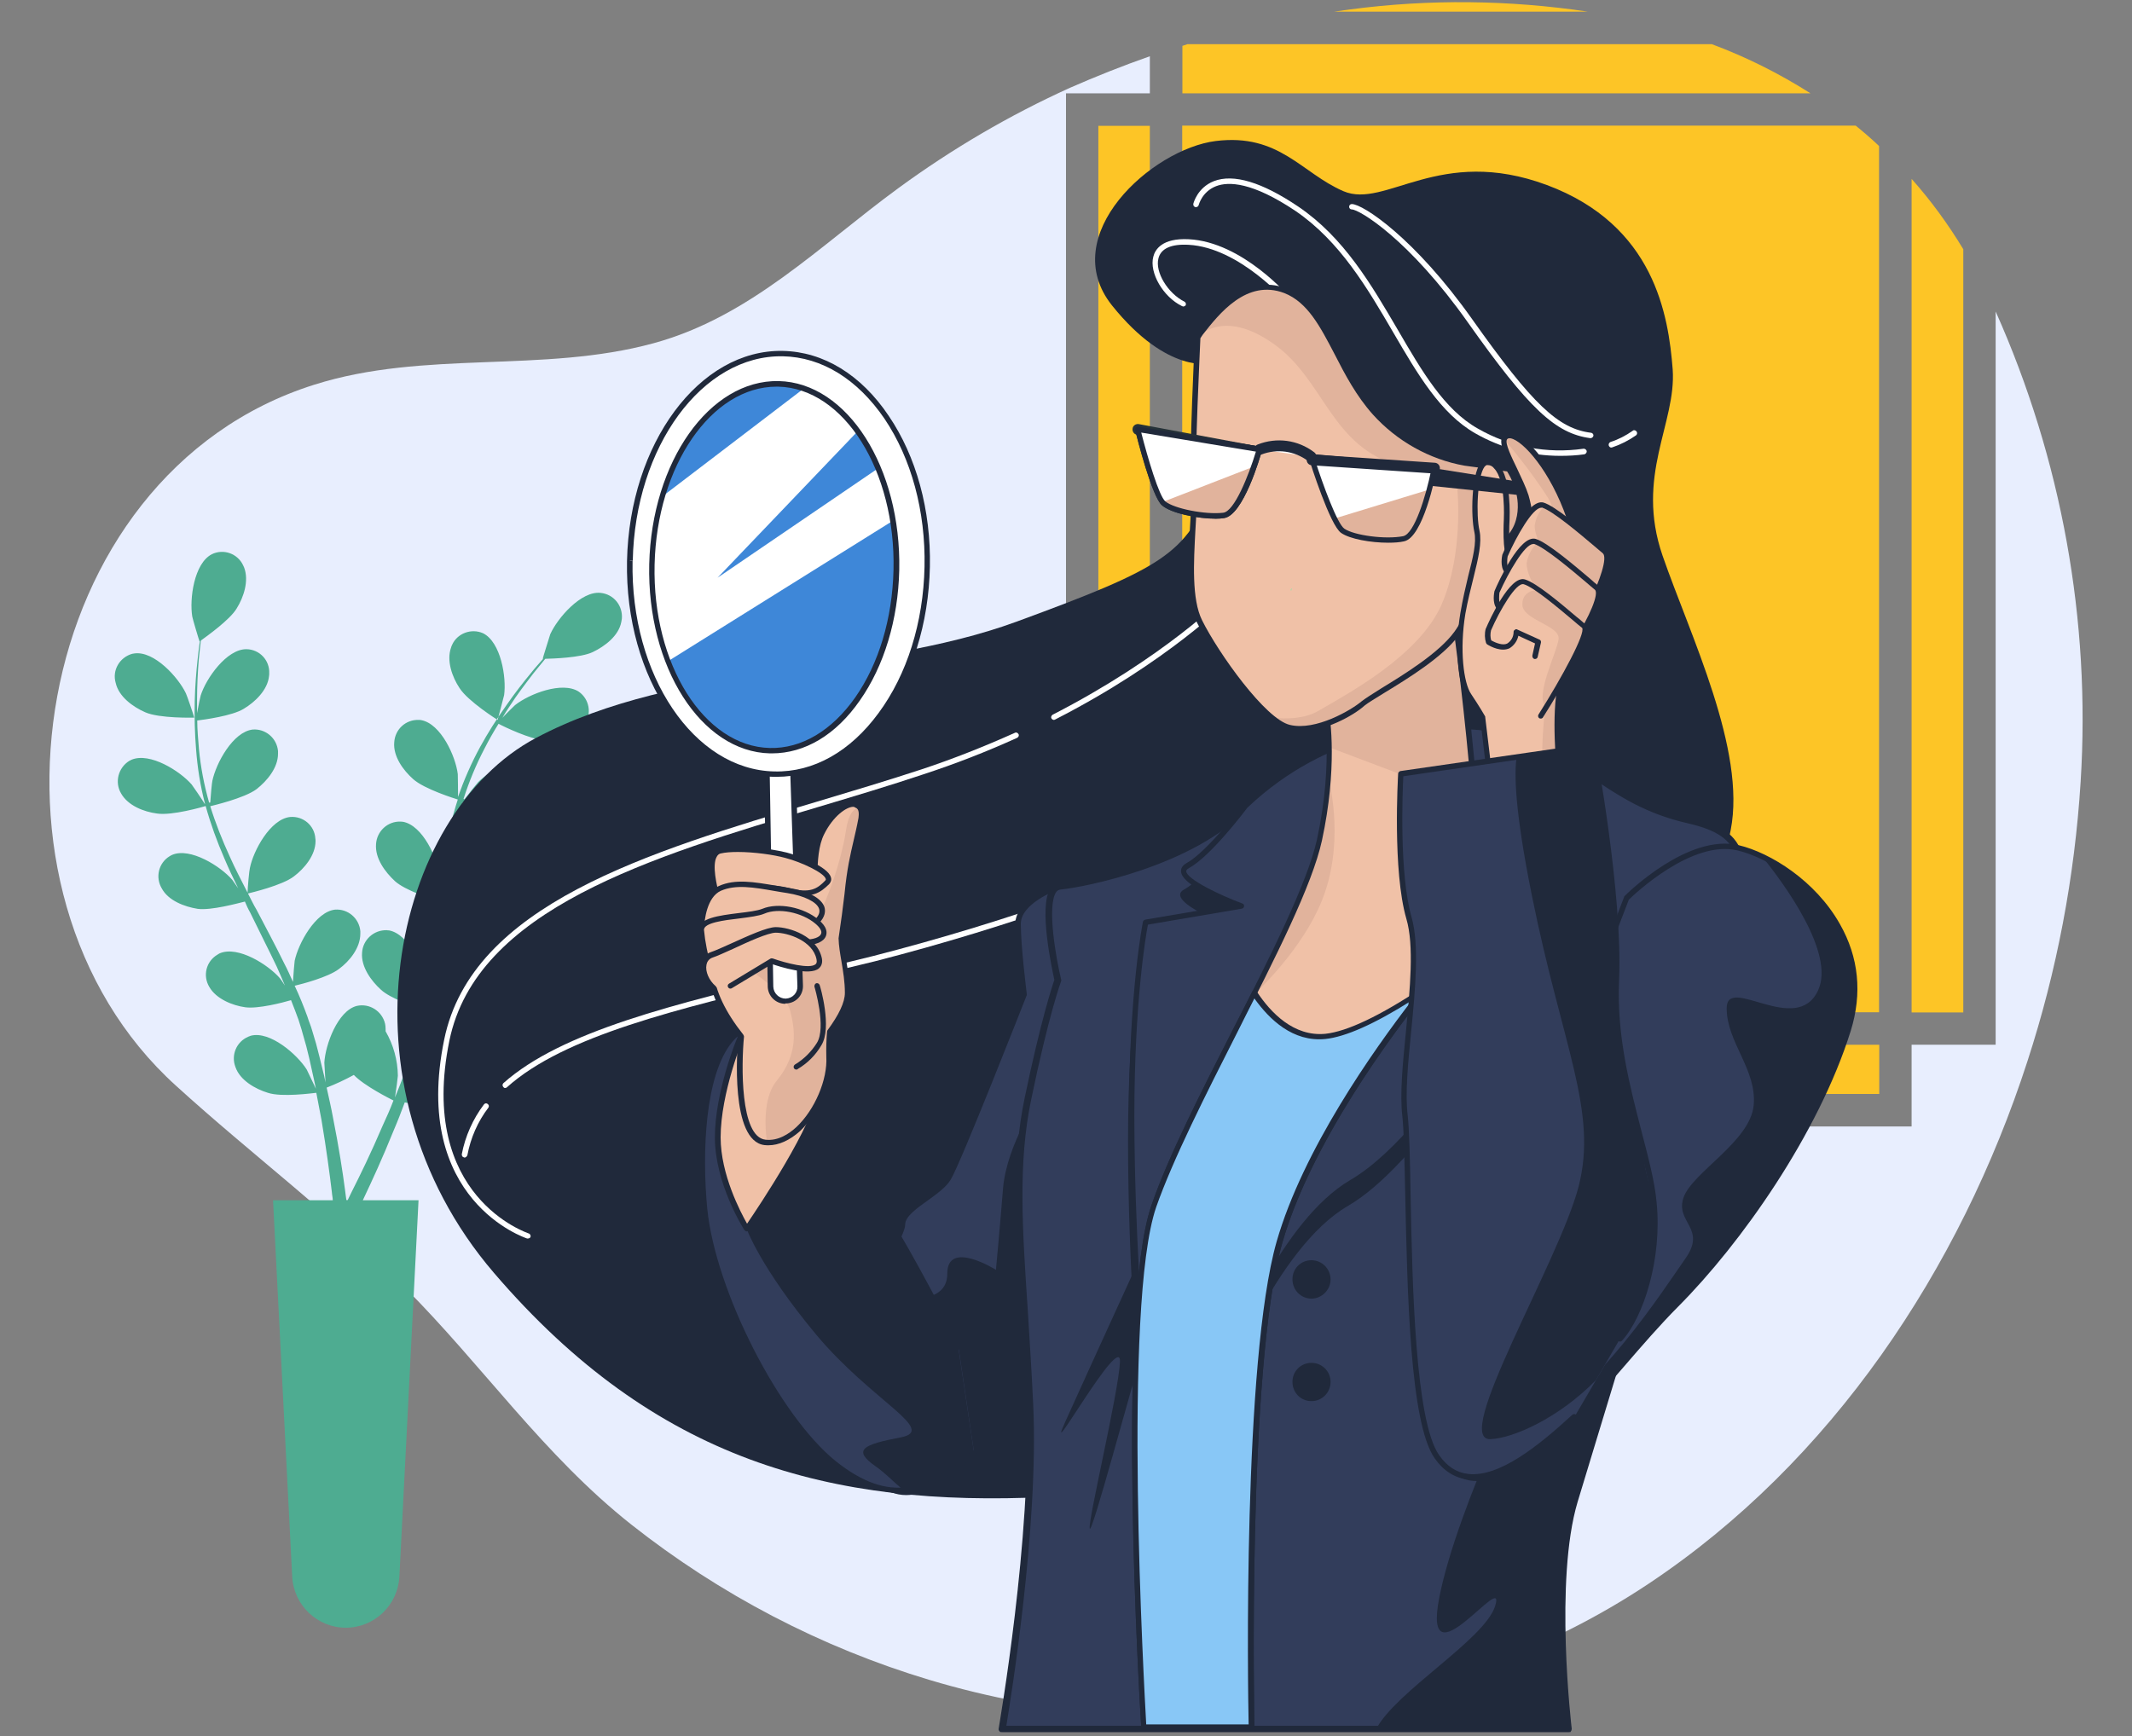 <svg width="345" height="281" viewBox="0 0 345 281" fill="none" xmlns="http://www.w3.org/2000/svg">
<rect x="0" y="0" width="345" height="281" fill="#808080" stroke="none"/>
<g clip-path="url(#clip0_394_6051)">
<path d="M304.069 23.632C302.861 22.481 301.591 21.392 300.29 20.334H191.305V163.834H304.069V23.632Z" fill="#FDC526"/>
<path d="M292.979 15.108C287.929 11.904 282.6 9.229 276.993 7.145H192.172L191.335 7.425V15.108H292.979Z" fill="#FDC526"/>
<path d="M177.736 20.366V177.055H304.1V169.091H186.069V20.366H177.736Z" fill="#FDC526"/>
<path d="M256.95 1.888C244.248 -0.01 231.299 -0.166 218.566 1.514C217.699 1.639 216.769 1.763 215.871 1.888H256.95Z" fill="#FDC526"/>
<path d="M317.7 40.337C315.253 36.293 312.465 32.466 309.336 28.951V163.865H317.7V40.337Z" fill="#FDC526"/>
<path d="M322.936 50.416V169.091H309.336V182.312H172.5V15.108H186.069V9.104C181.639 10.66 177.333 12.371 173.151 14.206C163.392 18.623 154.098 24.067 145.424 30.413C132.692 39.714 121.415 51.286 105.771 55.548C87.772 60.463 68.72 56.606 50.844 62.267C4.561 76.857 -6.312 144.298 28.508 175.748C40.683 186.823 53.88 196.684 65.498 208.38C78.106 221.01 87.958 235.506 102.146 246.736C116.521 258.09 132.909 266.645 150.443 271.902C188.795 283.381 233.096 278.746 266.739 256.348C296.386 236.626 317.173 205.425 328.078 171.766C332.849 157.115 335.73 141.903 336.69 126.505C338.332 100.405 333.592 74.306 322.936 50.416Z" fill="#E8EEFE"/>
<path d="M80.523 116.519C80.523 116.519 81.545 112.724 81.576 112.506C81.979 109.644 81.049 103.92 78.168 102.49C76.278 101.65 73.986 102.49 73.15 104.387C73.088 104.543 73.026 104.636 72.995 104.791C72.22 106.938 73.18 109.582 74.358 111.355C75.721 113.502 80.523 116.519 80.523 116.519ZM63.67 178.112C63.112 177.832 58.899 175.717 57.257 173.975C55.832 174.753 54.376 175.437 52.858 176.028C53.23 177.708 53.602 179.325 53.88 180.85C54.841 185.671 55.46 189.746 55.832 192.577C55.894 193.168 55.987 193.728 56.049 194.226H56.266L56.947 192.826C58.218 190.306 60.014 186.667 61.935 182.156C62.524 180.881 63.143 179.512 63.67 178.112ZM100.535 100.685C100.102 102.925 97.871 104.605 95.919 105.538C93.968 106.471 89.383 106.596 88.237 106.627C87.648 107.373 86.997 108.12 86.285 109.022C85.077 110.609 83.713 112.351 82.381 114.435C82.01 114.964 81.638 115.586 81.297 116.177C82.103 115.306 83.249 114.217 83.342 114.124C85.603 112.32 90.994 110.204 93.658 111.946C95.393 113.159 95.795 115.555 94.587 117.266C94.525 117.39 94.432 117.483 94.37 117.608C92.914 119.35 90.157 119.848 87.989 119.785C85.851 119.661 81.576 117.639 80.677 117.141C79.872 118.417 79.098 119.785 78.385 121.185C77.022 123.798 75.907 126.505 75.008 129.304L75.163 129.367C75.814 128.496 77.239 126.722 77.394 126.567C79.407 124.545 84.519 121.838 87.369 123.301C89.228 124.327 89.878 126.629 88.856 128.527C88.794 128.651 88.701 128.744 88.639 128.869C87.4 130.766 84.736 131.544 82.598 131.7C80.12 131.886 75.039 129.958 74.853 129.895C74.048 132.695 73.428 135.526 72.995 138.388C72.654 140.534 72.406 142.681 72.189 144.889C72.623 144.267 74.482 141.903 74.637 141.778C76.681 139.756 81.793 137.05 84.674 138.512C86.502 139.539 87.152 141.841 86.161 143.707C86.099 143.863 86.006 143.956 85.944 144.08C84.705 145.978 82.041 146.756 79.841 146.911C77.425 147.098 72.561 145.263 72.127 145.107C72.065 146.102 71.941 147.098 71.848 148.093C71.508 151.329 71.229 154.564 70.826 157.768C70.702 158.919 70.547 159.976 70.361 161.065C71.043 160.194 72.344 158.546 72.499 158.421C74.544 156.399 79.655 153.693 82.536 155.155C84.364 156.181 85.015 158.483 83.992 160.381C83.961 160.505 83.868 160.599 83.775 160.723C82.567 162.621 79.872 163.429 77.734 163.585C75.597 163.74 71.446 162.247 70.269 161.812C69.99 163.616 69.649 165.42 69.215 167.131C69.029 167.909 68.874 168.687 68.658 169.371C68.441 170.118 68.224 170.802 68.038 171.549C67.511 172.979 67.078 174.317 66.613 175.624C66.365 176.308 66.086 176.961 65.869 177.615C66.458 176.588 67.356 174.97 67.48 174.846C69.215 172.482 73.8 169.029 76.836 170.055C78.819 170.802 79.841 172.948 79.098 174.939C79.067 175.064 78.974 175.188 78.943 175.313C77.982 177.366 75.442 178.579 73.366 179.014C71.074 179.574 66.117 178.548 65.498 178.423C64.909 180.01 64.32 181.534 63.701 182.965C61.873 187.507 60.138 191.24 58.899 193.853L58.713 194.257H67.728L64.63 255.166C64.382 259.801 60.572 263.441 55.956 263.441C51.34 263.441 47.53 259.801 47.282 255.166L44.184 194.257H53.849C53.849 193.853 53.726 193.386 53.695 192.888C53.354 190.058 52.827 186.045 52.022 181.254C51.774 179.854 51.464 178.423 51.185 176.868C50.566 176.93 45.578 177.615 43.347 176.868C41.303 176.246 38.855 174.846 38.112 172.731C37.337 170.771 38.267 168.593 40.188 167.784C40.343 167.753 40.435 167.66 40.59 167.629C43.688 166.82 48.087 170.646 49.636 173.104C49.698 173.259 50.659 175.25 51.123 176.215C50.937 175.375 50.752 174.41 50.535 173.508C50.256 172.14 49.915 170.709 49.574 169.371L48.955 167.193C48.769 166.447 48.521 165.794 48.304 165.047C47.932 164.02 47.53 162.963 47.096 161.874C45.733 162.278 41.767 163.305 39.692 163.025C37.647 162.745 34.983 161.687 33.868 159.728C32.784 157.923 33.341 155.59 35.2 154.502C35.324 154.439 35.417 154.346 35.572 154.284C38.546 153.039 43.41 156.15 45.299 158.328C45.361 158.39 45.702 158.888 46.105 159.51C45.671 158.483 45.237 157.457 44.773 156.43C43.41 153.568 41.922 150.675 40.497 147.72C40.157 147.129 39.878 146.507 39.63 145.916C38.484 146.196 34.178 147.378 32.009 147.098C29.84 146.756 27.238 145.76 26.185 143.8C25.101 141.996 25.658 139.663 27.455 138.574C27.579 138.512 27.703 138.419 27.858 138.357C30.77 137.112 35.696 140.192 37.585 142.401C37.616 142.463 38.05 143.054 38.546 143.769C37.74 142.152 36.997 140.565 36.315 138.948C35.107 136.179 34.085 133.348 33.279 130.455C32.877 130.58 27.827 132.042 25.41 131.668C23.273 131.389 20.702 130.393 19.586 128.402C18.533 126.598 19.122 124.265 20.919 123.145C21.042 123.114 21.135 123.021 21.29 122.958C24.264 121.714 29.128 124.794 31.018 126.971C31.173 127.158 32.66 129.335 33.155 130.144V130.02C32.412 127.158 31.947 124.203 31.73 121.279C31.513 118.665 31.451 116.021 31.513 113.408C31.575 110.951 31.761 108.711 31.978 106.72C32.102 105.663 32.195 104.667 32.35 103.796H32.288C32.257 103.796 31.142 100.063 31.111 99.783C30.646 96.952 31.39 91.197 34.271 89.704C36.16 88.771 38.453 89.58 39.351 91.508C39.382 91.633 39.475 91.726 39.506 91.851C40.312 93.997 39.444 96.641 38.298 98.477C37.214 100.312 33.434 102.987 32.505 103.672C32.381 104.636 32.288 105.631 32.164 106.751C32.009 108.711 31.885 110.951 31.885 113.408V115.43C32.102 114.279 32.412 112.724 32.474 112.568C33.341 109.8 36.687 105.04 39.878 105.071C42.015 105.103 43.657 106.876 43.564 108.96C43.564 109.115 43.564 109.302 43.533 109.427C43.316 111.666 41.272 113.626 39.444 114.715C37.616 115.866 32.938 116.488 31.916 116.612C31.916 118.106 32.071 119.661 32.195 121.247C32.474 124.172 33.031 127.065 33.837 129.895H34.023C34.085 128.838 34.301 126.567 34.364 126.38C34.952 123.549 37.678 118.448 40.9 118.074C42.976 117.919 44.803 119.474 44.989 121.559C44.989 121.714 44.989 121.838 44.989 121.994C44.989 124.265 43.224 126.38 41.52 127.718C39.537 129.211 34.24 130.424 34.023 130.486C34.89 133.286 35.974 135.992 37.183 138.637C38.05 140.596 39.072 142.525 40.064 144.485C40.064 143.707 40.343 140.752 40.435 140.503C40.993 137.672 43.75 132.571 46.941 132.228C49.079 132.042 50.906 133.628 51.03 135.712C51.061 135.868 51.061 135.961 51.061 136.117C51.061 138.388 49.295 140.534 47.561 141.841C45.671 143.303 40.621 144.485 40.126 144.609C40.59 145.48 40.993 146.382 41.52 147.253C43.007 150.115 44.556 152.977 45.981 155.901C46.507 156.897 46.941 157.892 47.406 158.919C47.468 157.768 47.654 155.684 47.685 155.497C48.273 152.697 51.061 147.565 54.221 147.222C56.297 147.067 58.125 148.622 58.31 150.706C58.31 150.862 58.31 150.986 58.31 151.111C58.31 153.413 56.576 155.559 54.841 156.835C53.075 158.172 48.862 159.261 47.685 159.541C48.459 161.19 49.141 162.869 49.76 164.58C49.977 165.327 50.318 166.042 50.504 166.758C50.721 167.505 50.937 168.189 51.154 168.935C51.526 170.398 51.898 171.766 52.208 173.135C52.393 173.819 52.548 174.504 52.672 175.188C52.61 174.006 52.486 172.14 52.486 171.984C52.641 169.122 54.624 163.616 57.722 162.807C59.767 162.341 61.811 163.616 62.307 165.669C62.338 165.794 62.338 165.918 62.369 166.042C62.4 166.322 62.4 166.633 62.4 166.913C63.67 169.122 64.351 171.58 64.382 174.099C64.382 174.286 64.104 176.495 63.918 177.615C64.29 176.743 64.599 175.872 64.971 174.97C65.436 173.695 65.962 172.295 66.427 170.957C66.644 170.273 66.861 169.558 67.078 168.811C67.326 168.127 67.48 167.411 67.697 166.665C67.976 165.607 68.224 164.456 68.441 163.367C67.109 162.932 63.205 161.625 61.656 160.194C60.076 158.763 58.403 156.492 58.589 154.19C58.713 152.106 60.479 150.489 62.586 150.551C62.74 150.582 62.834 150.582 62.957 150.582C66.148 151.173 68.534 156.492 68.874 159.354V160.754C69.091 159.696 69.277 158.577 69.432 157.488C69.897 154.315 70.299 151.08 70.671 147.876C70.733 147.222 70.826 146.507 70.919 145.854C69.773 145.48 65.529 144.08 63.918 142.618C62.307 141.125 60.665 138.917 60.851 136.615C60.975 134.53 62.74 132.882 64.847 132.975C65.002 132.975 65.095 133.006 65.219 133.006C68.41 133.597 70.795 138.917 71.136 141.747V143.396C71.353 141.654 71.601 139.912 71.941 138.139C72.468 135.215 73.15 132.26 74.079 129.398C73.676 129.273 68.658 127.718 66.861 126.1C65.25 124.669 63.608 122.43 63.794 120.159C63.918 118.012 65.684 116.426 67.79 116.519C67.914 116.519 68.038 116.519 68.162 116.55C71.353 117.141 73.738 122.43 74.079 125.291C74.079 125.509 74.141 128.153 74.11 129.118V128.993C75.101 126.194 76.278 123.487 77.704 120.874C78.974 118.572 80.368 116.364 81.917 114.186C83.311 112.164 84.705 110.391 85.944 108.898C86.626 108.027 87.307 107.311 87.896 106.627H87.834C87.772 106.627 88.98 102.894 89.042 102.645C90.219 100.032 94.03 95.615 97.189 95.957C99.327 96.175 100.814 98.041 100.628 100.156C100.597 100.343 100.566 100.53 100.535 100.685ZM18.719 110.515C18.13 108.493 19.338 106.409 21.383 105.818C21.507 105.787 21.631 105.787 21.755 105.756C24.946 105.32 28.849 109.613 30.088 112.226C30.212 112.444 31.482 116.146 31.421 116.146C31.39 116.146 25.782 116.301 23.49 115.275C21.507 114.404 19.215 112.755 18.719 110.515Z" fill="#4EAC91"/>
<path d="M196.076 58.815C196.076 58.815 188.981 60.712 179.935 49.42C170.889 38.066 186.379 24.129 196.726 22.823C207.042 21.547 210.605 28.018 217.389 30.942C224.205 33.866 232.91 23.476 250.32 29.947C267.731 36.448 269.992 51.038 270.674 59.779C271.293 68.52 264.571 76.95 269.032 89.922C273.524 102.894 282.601 121.372 280.06 134.344C277.458 147.316 271.324 176.153 251.621 204.678C231.95 233.235 204.161 240.67 169.309 242.287C134.427 243.936 106.05 236.47 79.934 206.016C53.788 175.53 63.484 131.762 86.719 119.443C109.953 107.125 140.623 109.364 164.477 100.623C188.362 91.851 191.924 89.611 196.138 78.879C198.554 72.409 198.554 65.285 196.076 58.815Z" fill="#20293B"/>
<path d="M191.46 49.607C191.429 49.607 191.336 49.575 191.274 49.544C188.207 48.051 185.945 44.132 186.627 41.55C186.906 40.399 188.052 38.501 192.358 38.719C201.063 39.154 208.684 48.051 208.994 48.456C209.149 48.642 209.149 48.891 208.963 49.078C208.777 49.233 208.498 49.202 208.343 49.016C208.281 48.953 200.629 40.056 192.327 39.621C189.539 39.465 187.866 40.212 187.463 41.798C186.875 44.007 188.95 47.46 191.676 48.829C191.893 48.953 191.955 49.202 191.862 49.42C191.8 49.482 191.645 49.607 191.46 49.607Z" fill="white"/>
<path d="M260.729 72.439C260.543 72.439 260.388 72.284 260.326 72.097C260.265 71.88 260.388 71.631 260.605 71.537C261.875 71.133 263.084 70.511 264.23 69.702C264.416 69.546 264.664 69.64 264.819 69.826C264.973 70.013 264.942 70.293 264.757 70.449C263.548 71.289 262.278 71.942 260.884 72.408C260.822 72.408 260.791 72.439 260.729 72.439Z" fill="white"/>
<path d="M252.489 73.777C247.687 73.777 242.916 72.533 238.734 70.138C233.127 66.934 229.409 60.588 225.475 53.837C221.231 46.558 216.831 39.061 209.644 34.146C202.643 29.449 198.802 29.355 196.788 30.133C194.526 31.004 194 33.12 193.969 33.182C193.938 33.4 193.69 33.555 193.442 33.524C193.194 33.462 193.07 33.244 193.101 32.995C193.132 32.871 193.752 30.382 196.416 29.324C199.607 28.08 204.223 29.48 210.078 33.431C217.482 38.439 221.881 46.029 226.187 53.371C230.06 60.028 233.715 66.311 239.137 69.36C244.31 72.346 250.382 73.466 256.237 72.626C256.485 72.595 256.702 72.782 256.764 73C256.795 73.248 256.609 73.466 256.392 73.528C255.091 73.715 253.79 73.777 252.489 73.777Z" fill="white"/>
<path d="M257.383 70.915H257.352C251.714 70.169 247.439 66.187 237.556 52.219C227.984 38.657 219.929 33.897 218.752 33.897C218.504 33.897 218.318 33.711 218.318 33.462C218.318 33.213 218.504 33.026 218.752 33.026C220.549 33.026 228.975 38.563 238.269 51.722C247.997 65.44 252.148 69.391 257.476 70.044C257.693 70.075 257.879 70.293 257.848 70.511C257.817 70.729 257.6 70.915 257.383 70.915Z" fill="white"/>
<path d="M85.418 200.448C85.387 200.448 85.356 200.448 85.294 200.448C85.108 200.385 66.52 194.319 71.88 168.251C76.341 146.445 104.749 137.952 132.227 129.74C137.835 128.06 143.659 126.318 149.142 124.514C154.223 122.834 159.303 120.812 164.229 118.603C164.446 118.479 164.694 118.603 164.818 118.821C164.941 119.039 164.818 119.288 164.601 119.412C159.675 121.652 154.563 123.643 149.421 125.323C143.938 127.158 138.113 128.9 132.506 130.58C105.244 138.699 77.084 147.16 72.716 168.438C67.543 193.759 85.387 199.546 85.573 199.639C85.789 199.701 85.913 199.981 85.851 200.199C85.789 200.354 85.603 200.448 85.418 200.448Z" fill="white"/>
<path d="M170.548 116.519C170.393 116.519 170.208 116.395 170.146 116.27C170.022 116.052 170.146 115.804 170.331 115.679C188.454 106.378 198.089 96.61 198.213 96.548C198.368 96.361 198.647 96.361 198.832 96.517C198.987 96.704 198.987 96.984 198.832 97.139C198.708 97.263 188.981 107.125 170.734 116.457C170.703 116.457 170.641 116.519 170.548 116.519Z" fill="white"/>
<path d="M75.163 187.351C75.132 187.351 75.101 187.32 75.101 187.32C74.853 187.289 74.698 187.071 74.73 186.791C75.287 183.898 76.526 181.099 78.323 178.735C78.478 178.548 78.726 178.517 78.912 178.672C79.129 178.828 79.159 179.077 79.036 179.263C77.301 181.534 76.155 184.178 75.628 186.978C75.535 187.196 75.349 187.351 75.163 187.351Z" fill="white"/>
<path d="M81.731 176.09C81.607 176.09 81.514 176.028 81.452 175.935C81.266 175.748 81.297 175.468 81.452 175.313C90.87 166.914 109.086 162.496 130.183 157.426C133.807 156.586 137.525 155.653 141.335 154.719C163.176 149.12 184.613 141.499 205.06 132.011C205.276 131.886 205.586 132.011 205.648 132.229C205.772 132.446 205.648 132.695 205.431 132.82C184.954 142.307 163.423 149.991 141.552 155.59C137.742 156.524 134.024 157.426 130.369 158.297C109.396 163.336 91.304 167.66 82.041 175.966C81.948 176.059 81.824 176.09 81.731 176.09Z" fill="white"/>
<path d="M171.54 143.396C171.54 143.396 164.725 145.667 164.725 149.524C164.725 153.382 165.716 160.91 165.716 160.91C165.716 160.91 155.059 188.098 153.417 190.742C151.806 193.355 145.982 195.595 145.982 198.208C145.982 200.79 134.396 217.961 137.928 231.244C141.49 244.558 148.244 242.256 153.417 239.021C158.591 235.786 172.16 223.778 173.151 222.814C174.111 221.85 172.81 187.787 175.041 174.815C176.528 166.043 177.488 157.146 177.953 148.249C178.325 144.361 171.54 143.396 171.54 143.396Z" fill="#323D5B"/>
<path d="M174.514 179.357L168.411 177.21C168.411 177.21 162.897 185.08 162.308 192.391C161.719 199.67 161.162 205.518 161.162 205.518C161.162 205.518 153.293 200.572 153.293 206.109C153.293 211.646 145.455 209.313 145.176 212.237C144.99 214.011 140.282 219.081 137.339 224.245C137.184 226.64 137.339 228.973 137.958 231.213C141.521 244.527 148.274 242.225 153.448 238.99C158.621 235.755 172.19 223.747 173.182 222.783C173.987 221.943 173.058 194.351 174.514 179.357Z" fill="#20293B"/>
<path d="M171.602 143.832C170.765 144.112 165.189 146.258 165.189 149.524C165.189 153.319 166.149 160.754 166.149 160.847C166.18 160.91 166.149 161.003 166.149 161.065C165.716 162.154 155.462 188.316 153.82 190.96C153.076 192.173 151.589 193.231 150.133 194.288C148.336 195.564 146.478 196.901 146.478 198.177C146.478 198.923 145.827 200.354 144.526 203.029C141.49 209.469 135.821 221.445 138.392 231.089C139.817 236.377 141.862 239.612 144.526 240.639C147.531 241.852 150.939 240.048 153.231 238.617C158.343 235.413 171.757 223.592 172.841 222.472C173.089 221.85 173.12 215.753 173.182 209.282C173.213 197.99 173.306 182.561 174.669 174.721C176.125 165.98 177.085 157.052 177.55 148.187C177.798 145.014 172.407 143.987 171.602 143.832ZM146.632 241.976C145.796 241.976 144.991 241.821 144.185 241.51C141.211 240.359 139.073 237.03 137.525 231.369C134.891 221.414 140.622 209.251 143.751 202.718C144.743 200.634 145.61 198.799 145.61 198.239C145.61 196.497 147.562 195.128 149.606 193.604C151 192.608 152.426 191.582 153.076 190.524C154.625 188.067 164.569 162.714 165.251 160.879C165.127 159.883 164.291 153.195 164.291 149.555C164.291 145.449 171.106 143.085 171.385 143.023C171.447 142.992 171.509 142.992 171.571 142.992C171.85 143.054 178.789 144.049 178.417 148.342C177.952 157.208 176.961 166.167 175.505 174.939C174.142 182.716 174.08 198.114 174.049 209.375C173.987 219.952 173.925 222.721 173.46 223.156C172.376 224.307 158.869 236.19 153.696 239.425C151.806 240.576 149.235 241.976 146.632 241.976Z" fill="#20293B"/>
<path d="M155.09 217.961C155.09 217.961 149.266 206.607 145.053 199.483C140.84 192.391 134.086 170.958 134.086 170.958C134.086 170.958 130.864 165.109 122.748 165.763C114.662 166.385 112.772 182.312 114.042 195.564C115.375 208.878 125.691 229.284 135.046 236.75C144.402 244.216 150.784 241.043 157.63 235.133L155.09 217.961Z" fill="#323D5B"/>
<path d="M156.546 227.947L155.059 217.961C155.059 217.961 149.235 206.607 145.022 199.483C140.809 192.391 134.055 170.958 134.055 170.958C133.869 170.678 133.683 170.367 133.466 170.087C130.833 173.788 127.425 179.543 127.425 179.543L120.796 198.83C120.796 198.83 123.057 205.176 132.072 216.002C141.087 226.796 151.837 231.462 145.734 232.644C139.631 233.795 137.896 234.666 141.676 237.31C143.132 238.306 144.557 239.799 146.137 241.137C150.195 240.888 153.851 238.461 157.63 235.195L156.546 227.947Z" fill="#20293B"/>
<path d="M145.362 241.572C142.14 241.572 138.702 240.234 134.736 237.093C125.412 229.627 114.91 209.096 113.578 195.657C112.71 186.356 113.237 173.54 117.853 168.034C119.216 166.385 120.858 165.514 122.716 165.358C130.988 164.705 134.427 170.678 134.458 170.771C134.52 171.051 141.273 192.329 145.393 199.297C149.575 206.358 155.369 217.712 155.431 217.806C155.554 218.024 155.462 218.272 155.245 218.397C155.028 218.521 154.78 218.397 154.656 218.21C154.594 218.055 148.801 206.731 144.681 199.732C140.56 192.795 134.117 172.544 133.652 171.175C133.373 170.647 130.213 165.638 122.747 166.26C121.136 166.385 119.711 167.194 118.503 168.625C114.073 173.944 113.578 186.48 114.445 195.595C115.777 208.909 126.093 229.129 135.263 236.501C144.03 243.47 150.009 241.199 157.32 234.884C157.506 234.697 157.754 234.728 157.909 234.915C158.095 235.102 158.064 235.35 157.878 235.537C153.634 239.146 149.668 241.572 145.362 241.572Z" fill="#20293B"/>
<path d="M119.897 167.722C119.897 167.722 116.18 176.681 116.18 184.085C116.18 191.489 120.858 198.861 120.858 198.861C120.858 198.861 131.917 183.09 132.909 176.37C133.869 169.589 121.942 161.439 119.897 167.722Z" fill="#F0C1A7"/>
<path d="M122.964 165.887C121.88 165.887 120.796 166.323 120.3 167.847C120.3 167.878 120.3 167.878 120.3 167.878C120.269 168.002 116.613 176.837 116.613 184.085C116.613 190.089 119.835 196.186 120.889 198.052C122.84 195.191 131.576 182.156 132.444 176.308C133.094 171.891 127.921 166.976 124.141 166.105C123.77 165.949 123.367 165.887 122.964 165.887ZM120.827 199.297C120.672 199.297 120.548 199.172 120.455 199.079C120.269 198.799 115.684 191.52 115.684 184.085C115.684 176.775 119.185 168.127 119.464 167.598C120.114 165.514 121.911 164.674 124.327 165.203C128.355 166.167 134.024 171.424 133.28 176.401C132.258 183.152 121.601 198.457 121.167 199.11C121.136 199.203 120.982 199.297 120.827 199.297Z" fill="#20293B"/>
<path d="M139.229 132.384C139.879 128.496 135.356 129.958 132.94 134.81C132.072 136.552 131.794 139.197 131.794 141.467C131.794 143.738 121.137 144.392 117.915 148.28C114.693 152.168 112.432 158.359 119.867 167.753C119.867 167.753 118.256 184.303 123.739 184.925C129.222 185.578 134.396 176.837 134.055 170.989C134.024 169.651 134.055 168.344 134.117 167.007C135.449 165.234 137.029 162.745 137.029 160.692C137.029 157.426 136.1 154.47 136.007 151.826C136.41 149.058 136.75 146.569 136.936 144.703C137.618 138.263 138.609 136.272 139.229 132.384Z" fill="#F0C1A7"/>
<path d="M134.086 170.958V170.895V170.864V170.802V170.74V170.678V170.646V170.584V170.522V170.491V170.429V170.366V170.335V170.273V170.211V170.18L134.055 170.118V170.055V169.993V169.962V169.9V169.838V169.807V169.744V169.682L134.086 169.651V169.589V169.527V169.495V169.433V169.371V169.34V169.278V169.215V169.153V169.122V169.06V168.998V168.967V168.904V168.842V168.811V168.749V168.687V168.656V168.593L134.117 168.531V168.469V168.438V168.376V168.313V168.282V168.22V168.158V168.127V168.064V168.002L134.148 167.971V167.909V167.847V167.816V167.567L134.365 167.318L134.551 167.069L134.582 166.945L134.644 166.882L134.706 166.82L134.83 166.634L134.891 166.509L135.015 166.322L135.17 166.136L135.232 166.011L135.263 165.887L135.418 165.7L135.449 165.576L135.511 165.514L135.635 165.296L135.697 165.234L135.728 165.109L135.79 164.985L135.821 164.86L135.883 164.736L135.945 164.674L135.976 164.549L136.007 164.425L136.069 164.3L136.1 164.176L136.162 164.114L136.193 163.989L136.224 163.865L136.286 163.741L136.317 163.616L136.347 163.492L136.378 163.429L136.409 163.305L136.44 163.181L136.502 163.056L136.533 162.932L136.564 162.807V162.403L136.595 162.278L136.626 162.154L136.657 162.03L136.688 161.905L136.719 161.843V161.781L136.75 161.656V161.532L136.781 161.47V161.345L136.812 161.221V161.159V161.096L136.843 160.972V160.848V160.785V160.661V160.536V160.381V160.225V160.07L136.812 159.883V159.728V159.603V159.448L136.781 159.292V159.137V158.981L136.75 158.826V158.67V158.514L136.719 158.359V158.203L136.688 158.048V157.892L136.657 157.737V157.581L136.626 157.426V157.27L136.595 157.146V156.99L136.564 156.835V156.679L136.533 156.524L136.502 156.368V156.212L136.471 156.088V155.933L136.44 155.777L136.564 155.87V155.746L136.533 155.59L136.502 155.31L136.471 155.186V155.03L136.44 154.875L136.409 154.75V154.595L136.378 154.439V154.315L136.347 154.066L136.317 153.786C136.286 153.662 136.286 153.537 136.255 153.413C136.224 153.164 136.193 152.884 136.193 152.635L136.162 152.386V152.231L136.131 152.013C136.131 151.889 136.131 151.826 136.131 151.764L136.162 151.609V151.484L136.193 151.329L136.255 150.862V150.706L136.286 150.582L136.317 150.209L136.347 150.053V149.929V149.804L136.378 149.649V149.524L136.409 149.4V149.244L136.471 148.902V148.747L136.502 148.622V148.716L136.533 148.498V148.342L136.564 148.218V148.093L136.595 147.876V147.751L136.626 147.627V147.502L136.657 147.378V147.253V147.129L136.688 147.005V146.88V146.756L136.719 146.631V146.507V146.445H136.75V146.538V146.414L136.781 146.196V146.134L136.812 146.009V145.885V145.823V145.698L136.843 145.574V145.511V145.387L136.874 145.325V145.2V145.138V145.014L136.905 144.952V144.827V144.765V144.64C137.494 138.979 138.299 136.77 138.919 133.722C138.95 133.535 138.981 133.379 139.043 133.193L139.074 133.006L139.105 132.851L139.136 132.664L139.167 132.477V132.291C139.229 132.011 139.229 131.731 139.229 131.482C139.198 131.233 139.167 130.922 139.043 130.673C138.175 130.922 137.277 131.544 136.843 134.748C136.1 139.352 133.931 145.636 132.444 148.062C130.988 150.489 127.147 148.529 124.235 152.168C121.354 155.808 121.354 157.021 121.354 157.021C121.354 157.021 127.147 160.661 127.859 163.554C128.603 166.447 129.315 170.522 125.691 174.908C123.801 177.179 123.615 181.347 124.111 184.832C124.235 184.832 124.297 184.832 124.389 184.832H124.42C124.482 184.832 124.544 184.832 124.606 184.832C124.668 184.832 124.761 184.8 124.823 184.8C128.107 184.365 131.143 180.819 132.723 176.93H132.754C132.785 176.806 132.816 176.744 132.816 176.65L132.847 176.619L132.909 176.401L132.94 176.339L133.002 176.121L133.033 176.059L133.095 175.841L133.126 175.717L133.157 175.561L133.219 175.375L133.25 175.25L133.281 175.064L133.312 174.939L133.373 174.722V174.659L133.435 174.442V174.379L133.497 174.162V174.037L133.528 173.851L133.559 173.726L133.59 173.508V173.446L133.621 173.228L133.652 173.166L133.683 172.948V172.886C133.683 172.824 133.683 172.731 133.714 172.668V172.606C133.714 172.544 133.714 172.482 133.714 172.42L133.745 172.295V172.108V172.046C133.745 171.984 133.745 171.891 133.745 171.797C133.745 171.735 133.745 171.642 133.745 171.58V171.517C133.745 171.393 133.745 171.331 133.745 171.237C134.086 171.144 134.086 171.02 134.086 170.958Z" fill="#E1B39C"/>
<path d="M138.082 130.58C136.936 130.58 134.798 132.135 133.373 134.997C132.444 136.801 132.289 139.508 132.289 141.468C132.289 142.867 129.997 143.552 126.806 144.516C123.77 145.449 119.959 146.6 118.317 148.56C113.856 153.973 114.476 160.132 120.269 167.442C120.331 167.567 120.393 167.66 120.393 167.785C119.959 172.264 119.742 183.992 123.863 184.458C125.938 184.707 127.735 183.463 128.881 182.405C131.855 179.606 133.931 174.722 133.714 171.02C133.683 169.651 133.714 168.313 133.838 166.976C133.838 166.914 133.869 166.789 133.9 166.758C135.759 164.238 136.719 162.216 136.719 160.692C136.719 158.919 136.44 157.239 136.161 155.59C135.945 154.315 135.728 153.071 135.697 151.858C136.068 149.369 136.44 146.631 136.657 144.703C137.06 140.565 137.617 138.263 138.113 136.117C138.392 134.904 138.671 133.753 138.919 132.384C138.981 131.824 139.073 130.922 138.454 130.735C138.299 130.611 138.175 130.58 138.082 130.58ZM124.358 185.36C124.141 185.36 123.925 185.36 123.708 185.329C118.131 184.676 119.278 169.744 119.464 167.847C113.547 160.319 112.958 153.631 117.636 148C119.433 145.823 123.212 144.703 126.527 143.707C128.819 143.023 131.422 142.245 131.422 141.468C131.422 139.414 131.607 136.553 132.599 134.593C134.334 131.109 137.122 129.304 138.64 129.802C139.073 129.958 140.034 130.455 139.693 132.446C139.476 133.877 139.166 135.028 138.888 136.241C138.361 138.419 137.834 140.659 137.432 144.765C137.246 146.725 136.843 149.462 136.502 151.858C136.533 152.915 136.75 154.128 136.936 155.435C137.215 157.115 137.524 158.857 137.524 160.692C137.524 162.372 136.564 164.518 134.612 167.163C134.489 168.407 134.489 169.682 134.55 170.958C134.767 174.939 132.568 180.103 129.47 183.059C127.797 184.552 126.031 185.36 124.358 185.36Z" fill="#20293B"/>
<path d="M124.08 123.954L124.668 159.665C124.699 161.003 125.814 162.061 127.116 162.03C127.147 162.03 127.178 162.03 127.239 162.03C128.572 161.967 129.532 160.848 129.47 159.541L128.262 123.985H124.08V123.954Z" fill="white"/>
<path d="M124.544 124.421L125.133 159.666C125.164 160.754 126.062 161.625 127.147 161.625C128.293 161.563 129.098 160.661 129.036 159.603L127.859 124.452H124.544V124.421ZM127.085 162.465C125.536 162.465 124.266 161.221 124.235 159.666L123.646 123.954C123.646 123.829 123.677 123.736 123.77 123.612C123.832 123.55 123.956 123.487 124.111 123.487H128.293C128.541 123.487 128.727 123.674 128.727 123.892L129.935 159.479C129.997 161.034 128.851 162.31 127.302 162.403H127.147H127.085V162.465Z" fill="#20293B"/>
<path d="M101.93 90.793C102.332 71.973 113.392 56.948 126.651 57.259C139.941 57.508 150.412 72.937 150.04 91.757C149.669 110.578 138.578 125.572 125.319 125.292C112.029 125.043 101.558 109.551 101.93 90.793Z" fill="white"/>
<path d="M101.929 90.793H102.363C101.991 109.302 112.307 124.607 125.319 124.856C131.638 125.012 137.617 121.621 142.171 115.399C146.787 109.147 149.42 100.748 149.606 91.727C149.792 82.736 147.469 74.213 143.132 67.774C138.764 61.365 132.97 57.788 126.682 57.664C113.67 57.415 102.766 72.253 102.394 90.762H101.929V90.793ZM125.659 125.727C125.504 125.727 125.411 125.727 125.288 125.727C111.781 125.478 101.093 109.769 101.464 90.793C101.867 71.755 113.175 56.544 126.651 56.793C133.249 56.917 139.352 60.65 143.813 67.307C148.274 73.871 150.66 82.55 150.474 91.727C150.288 100.903 147.593 109.52 142.853 115.897C138.175 122.274 132.103 125.727 125.659 125.727Z" fill="#20293B"/>
<path d="M105.492 91.384C105.895 74.959 115.033 61.894 125.938 62.143C136.874 62.392 145.393 75.924 145.052 92.317C144.65 108.711 135.511 121.776 124.606 121.527C113.67 121.247 105.151 107.747 105.492 91.384Z" fill="white"/>
<path d="M107.227 80.31L130.059 62.89C128.727 62.454 127.395 62.205 126.001 62.143C117.698 61.956 110.418 69.484 107.227 80.31Z" fill="#3E87D8"/>
<path d="M144.526 84.26L108.125 107C111.378 115.555 117.481 121.372 124.637 121.527C135.542 121.776 144.681 108.711 145.083 92.317C145.145 89.487 144.928 86.811 144.526 84.26Z" fill="#3E87D8"/>
<path d="M142.14 75.768C141.985 75.488 141.892 75.177 141.738 74.897C141.707 74.773 141.614 74.68 141.583 74.555L141.459 74.337L141.335 74.057C140.591 72.595 139.755 71.164 138.764 69.827L116.118 93.5L142.14 75.768Z" fill="#3E87D8"/>
<path d="M125.659 62.579C115.127 62.579 106.297 75.395 105.926 91.384C105.554 107.529 113.949 120.812 124.575 121.061C129.687 121.185 134.613 118.261 138.392 112.88C142.202 107.436 144.402 100.126 144.588 92.255C144.96 76.173 136.564 62.828 125.938 62.579C125.845 62.579 125.783 62.579 125.659 62.579ZM124.885 121.932C124.761 121.932 124.699 121.932 124.606 121.932C113.454 121.683 104.687 107.934 105.058 91.322L105.492 91.353L105.058 91.322C105.461 74.711 114.817 61.459 126 61.676C137.122 61.925 145.858 75.675 145.517 92.286C145.331 100.281 143.07 107.778 139.135 113.377C135.263 118.946 130.244 121.932 124.885 121.932Z" fill="#20293B"/>
<path d="M116.149 145.449C116.149 145.449 113.795 138.388 116.49 137.735C119.185 137.05 124.544 137.735 127.209 138.388C129.873 139.041 135.232 141.405 133.869 142.774C132.537 144.143 131.236 145.138 127.549 144.143C125.133 143.552 122.624 143.552 120.207 144.143L116.149 145.449Z" fill="#F0C1A7"/>
<path d="M119.402 137.89C118.349 137.89 117.357 137.952 116.583 138.139C116.335 138.201 116.118 138.388 115.963 138.699C115.22 140.036 115.963 143.334 116.428 144.92L120.021 143.707C122.531 143.116 125.133 143.116 127.642 143.707C131.081 144.671 132.289 143.832 133.559 142.494C133.621 142.369 133.683 142.338 133.621 142.245C133.373 141.281 129.718 139.539 127.085 138.854C125.164 138.326 122.004 137.89 119.402 137.89ZM116.149 145.885C115.963 145.885 115.808 145.76 115.746 145.605C115.684 145.387 114.011 140.379 115.189 138.263C115.436 137.797 115.839 137.454 116.397 137.299C119.061 136.646 124.451 137.268 127.302 137.983C128.943 138.388 133.962 140.192 134.458 141.996C134.582 142.401 134.458 142.774 134.179 143.085C132.754 144.485 131.298 145.574 127.394 144.516C125.04 143.956 122.593 143.956 120.269 144.516L116.273 145.854C116.273 145.885 116.18 145.885 116.149 145.885Z" fill="#20293B"/>
<path d="M113.485 150.489C113.485 150.489 113.485 145.138 116.49 143.77C119.526 142.432 123.181 143.427 127.549 144.112C131.918 144.796 134.582 146.818 132.227 149.182C129.873 151.546 127.549 151.484 123.522 151.484C120.145 151.36 116.8 151.049 113.485 150.489Z" fill="#F0C1A7"/>
<path d="M113.949 150.115C117.109 150.644 120.331 150.955 123.491 151.08C127.518 151.08 129.687 151.08 131.855 148.84C132.506 148.218 132.723 147.627 132.537 147.067C132.165 145.978 130.151 144.983 127.425 144.547C126.682 144.423 126 144.329 125.35 144.205C121.942 143.614 119.061 143.116 116.644 144.174C114.383 145.2 113.98 148.964 113.949 150.115ZM123.584 151.92H123.553C120.114 151.795 116.737 151.484 113.423 150.924C113.237 150.893 113.051 150.706 113.051 150.489C113.051 150.271 113.082 144.827 116.335 143.396C118.968 142.214 122.004 142.743 125.504 143.334C126.155 143.458 126.868 143.583 127.58 143.707C130.74 144.174 132.908 145.356 133.404 146.787C133.59 147.409 133.59 148.373 132.475 149.462C130.058 151.92 127.642 151.92 123.584 151.92Z" fill="#20293B"/>
<path d="M114.848 156.897C114.166 154.813 113.671 152.666 113.485 150.489C113.485 148.124 121.168 148.467 123.522 147.471C125.877 146.476 129.904 147.129 132.227 149.151C134.613 151.173 132.878 152.48 130.214 152.48C127.642 152.511 125.102 152.728 122.531 153.133C120.548 153.475 116.211 156.835 116.211 156.835H114.848V156.897Z" fill="#F0C1A7"/>
<path d="M115.127 156.43H116.056C116.799 155.87 120.548 153.04 122.469 152.729C125.04 152.324 127.673 152.106 130.214 152.075C131.608 152.075 132.692 151.702 132.878 151.111C133.033 150.707 132.692 150.115 131.948 149.493C129.78 147.658 125.938 146.88 123.677 147.876C122.809 148.249 121.261 148.436 119.619 148.653C117.202 148.933 113.918 149.338 113.918 150.489C114.104 152.48 114.507 154.502 115.127 156.43ZM116.18 157.332H114.817C114.631 157.332 114.445 157.177 114.383 157.052C113.702 154.906 113.237 152.76 113.02 150.551C113.02 148.591 116.304 148.187 119.495 147.782C121.075 147.596 122.531 147.409 123.336 147.098C125.907 146.009 130.059 146.818 132.475 148.871C133.838 150.022 133.869 150.893 133.652 151.484C133.311 152.417 132.01 152.977 130.183 152.977C127.673 153.008 125.102 153.226 122.562 153.631C121.013 153.879 117.574 156.306 116.428 157.239C116.366 157.301 116.273 157.332 116.18 157.332Z" fill="#20293B"/>
<path d="M118.163 159.572L124.854 155.528C124.854 155.528 133.188 158.546 132.537 155.186C131.887 151.857 127.518 150.489 125.505 150.489C123.491 150.489 117.171 153.88 115.158 154.533C113.144 155.186 113.485 158.203 115.499 159.883L118.163 159.572Z" fill="#F0C1A7"/>
<path d="M115.498 160.35C115.374 160.35 115.312 160.319 115.219 160.225C113.887 159.137 113.175 157.364 113.453 155.964C113.608 155.03 114.197 154.377 115.033 154.097C115.684 153.879 116.892 153.351 118.255 152.728C121.012 151.484 124.11 150.053 125.535 150.053C127.766 150.053 132.258 151.515 133.001 155.124C133.156 155.964 132.815 156.461 132.537 156.71C131.05 158.048 126.093 156.43 124.916 156.026L118.41 159.945C118.224 160.07 117.945 160.008 117.822 159.79C117.698 159.572 117.76 159.323 117.976 159.199L124.668 155.155C124.792 155.093 124.916 155.093 125.04 155.124C127.239 155.901 131.05 156.866 131.979 156.057C132.103 155.933 132.227 155.777 132.134 155.279C131.545 152.262 127.487 150.955 125.535 150.955C124.296 150.955 121.012 152.449 118.627 153.568C117.233 154.191 116.025 154.75 115.343 154.968C114.662 155.186 114.383 155.746 114.321 156.15C114.104 157.239 114.724 158.67 115.808 159.603C115.994 159.759 115.994 160.008 115.839 160.194C115.746 160.257 115.591 160.35 115.498 160.35Z" fill="#20293B"/>
<path d="M128.851 173.104C128.696 173.104 128.572 173.042 128.479 172.886C128.355 172.7 128.448 172.42 128.634 172.295C130.09 171.424 131.298 170.211 132.196 168.78C133.745 166.291 131.825 159.79 131.794 159.697C131.763 159.479 131.856 159.23 132.072 159.137C132.32 159.074 132.537 159.199 132.63 159.417C132.754 159.697 134.675 166.354 132.909 169.184C131.979 170.771 130.678 172.077 129.098 173.011C129.036 173.104 128.974 173.104 128.851 173.104Z" fill="#20293B"/>
<path d="M234.149 117.452C234.149 117.452 245.116 118.106 251.9 121.683C258.685 125.26 263.239 130.424 273.183 132.695C283.158 134.966 282.879 139.508 280.618 153.133C278.387 166.727 258.654 229.969 254.781 242.878C250.94 255.85 253.821 279.834 253.821 279.834H162.184C162.184 279.834 167.667 248.727 166.676 227.325C165.716 205.954 163.454 191.675 166.335 177.708C169.247 163.772 171.199 158.608 171.199 158.608C171.199 158.608 167.636 143.738 171.54 143.365C175.412 142.992 193.132 139.477 201.559 130.393C209.985 121.31 226.404 116.519 234.149 117.452Z" fill="#323D5B"/>
<path d="M183.56 205.58C183.56 205.58 177.705 218.334 172.376 230.124C168.752 238.088 181.422 215.379 181.237 220.388C181.02 225.334 176.001 246.269 176.342 247.389C176.683 248.54 183.467 222.845 184.675 219.517C185.852 216.219 186.41 200.385 186.286 195.408C186.1 190.431 183.56 205.58 183.56 205.58Z" fill="#20293B"/>
<path d="M280.618 153.133C280.618 152.884 280.742 152.604 280.773 152.386C279.193 150.955 277.117 150.333 275.042 150.613C259.645 153.226 249.453 219.454 249.453 219.454L248.585 217.992C248.585 217.992 235.822 243.687 232.91 258.526C229.998 273.395 243.969 253.579 241.925 259.988C240.159 265.4 225.939 273.706 222.687 279.834H253.852C253.821 279.492 251.466 260.019 253.883 246.798C253.945 246.549 254.007 246.331 254.038 246.114C254.254 244.963 254.502 243.905 254.812 242.878C256.64 236.812 261.937 219.703 267.297 201.847L267.483 201.225C273.214 182.001 278.976 162.061 280.494 154.128C280.525 153.755 280.587 153.444 280.618 153.133Z" fill="#20293B"/>
<path d="M162.711 279.43H253.356C252.953 275.946 250.847 254.668 254.378 242.785C255.029 240.577 256.175 236.906 257.569 232.271C264.354 210.215 278.356 164.301 280.215 153.071C282.476 139.352 282.693 135.339 273.121 133.131C266.274 131.575 261.968 128.682 257.755 125.851C255.741 124.483 253.883 123.207 251.714 122.119C245.084 118.635 234.211 117.919 234.118 117.919C226.838 116.986 210.295 121.652 201.868 130.735C193.256 140.005 175.474 143.49 171.571 143.863C171.292 143.894 171.013 144.049 170.827 144.298C169.216 146.569 170.827 155.373 171.602 158.546C171.633 158.608 171.633 158.732 171.602 158.794C171.571 158.826 169.619 164.114 166.769 177.863C164.6 188.191 165.313 198.799 166.211 212.206C166.49 216.935 166.831 221.881 167.079 227.356C168.008 247.047 163.392 275.262 162.711 279.43ZM253.852 280.301H162.184C162.029 280.301 161.936 280.27 161.843 280.145C161.719 280.021 161.688 279.928 161.719 279.772C161.75 279.492 167.172 248.478 166.211 227.387C165.963 221.912 165.654 217.028 165.344 212.3C164.476 198.768 163.733 188.129 165.932 177.677C168.566 165.047 170.424 159.479 170.734 158.608C170.455 157.239 168.07 146.663 170.115 143.801C170.486 143.272 170.92 143.023 171.478 142.961C174.7 142.681 192.822 139.259 201.218 130.144C209.954 120.75 226.59 116.115 234.18 117.017C234.799 117.048 245.363 117.763 252.117 121.279C254.316 122.461 256.33 123.798 258.251 125.105C262.34 127.905 266.584 130.766 273.276 132.26C283.592 134.624 283.313 139.446 281.02 153.195C279.162 164.518 265.097 210.433 258.375 232.52C256.98 237.155 255.865 240.825 255.184 243.034C251.373 255.757 254.192 279.554 254.223 279.803C254.223 279.928 254.192 280.052 254.099 280.145C254.099 280.27 253.945 280.301 253.852 280.301Z" fill="#20293B" stroke="#20293B" stroke-width="0.229" stroke-miterlimit="10"/>
<path d="M200.97 134.219C200.97 134.219 195.146 141.996 191.615 143.956C188.052 145.916 200.32 150.426 200.32 150.426L184.83 153.071C184.83 153.071 182.538 164.052 182.538 184.489C182.538 204.927 184.149 222.41 184.149 222.41L198.058 224.68C198.058 224.68 206.423 201.972 218.102 195.19C229.75 188.378 241.615 167.007 245.549 164.083C249.453 161.159 254.595 153.724 254.595 153.724L241.336 148.529L257.136 145.263C257.136 145.263 252.613 131.948 247.78 126.785C242.947 121.59 242.297 121.59 233.591 121.279C224.855 120.967 211.937 123.86 200.97 134.219Z" fill="#20293B"/>
<path d="M201.559 130.424C201.559 130.424 195.735 138.201 192.203 140.161C188.641 142.121 200.908 146.631 200.908 146.631L185.419 149.276C185.419 149.276 183.157 160.288 183.157 180.694C183.157 201.132 184.768 218.646 184.768 218.646L198.647 220.885C198.647 220.885 207.073 198.208 218.69 191.426C230.37 184.583 242.204 163.212 246.138 160.319C250.041 157.426 255.153 149.898 255.153 149.898L241.956 144.703L257.755 141.468C257.755 141.468 253.232 128.216 248.4 122.99C243.567 117.795 242.916 117.795 234.211 117.484C225.444 117.141 212.526 120.066 201.559 130.424Z" fill="#323D5B"/>
<path d="M185.171 218.241L198.368 220.419C199.514 217.495 207.445 197.492 218.442 191.022C226.063 186.605 233.715 175.966 239.292 168.158C242.173 164.145 244.465 160.972 245.828 159.914C249.081 157.488 253.263 151.733 254.44 150.053L241.708 145.045C241.553 145.014 241.429 144.827 241.46 144.609C241.46 144.423 241.615 144.267 241.801 144.236L257.136 141.063C256.299 138.668 252.272 127.718 248.059 123.207C243.35 118.23 242.823 118.23 234.273 117.888H234.149C229.936 117.732 215.128 118.168 201.869 130.704C201.404 131.326 195.89 138.606 192.389 140.503C191.955 140.752 191.955 140.939 191.955 141.032C192.079 142.307 197.346 144.858 201.032 146.227C201.218 146.289 201.373 146.476 201.311 146.662C201.311 146.88 201.125 147.036 200.939 147.067L185.759 149.649C185.388 151.515 183.56 162.403 183.56 180.694C183.591 199.328 184.954 215.753 185.171 218.241ZM198.616 221.321H198.585L184.675 219.05C184.489 219.05 184.334 218.863 184.303 218.677C184.303 218.49 182.692 200.883 182.692 180.694C182.692 160.474 184.923 149.275 184.954 149.182C184.985 149.027 185.14 148.902 185.326 148.84L199.235 146.476C196.447 145.325 191.212 142.992 191.119 141.063C191.088 140.69 191.181 140.192 191.955 139.725C195.394 137.859 201.125 130.206 201.187 130.144C201.218 130.113 201.218 130.113 201.249 130.113C214.756 117.328 229.874 116.861 234.149 116.986H234.304C242.854 117.328 243.753 117.359 248.678 122.647C253.511 127.873 257.941 140.721 258.127 141.281C258.158 141.405 258.158 141.53 258.096 141.654C258.065 141.779 257.941 141.841 257.817 141.872L243.474 144.796L255.339 149.431C255.463 149.493 255.556 149.587 255.587 149.711C255.618 149.835 255.587 149.96 255.525 150.084C255.308 150.426 250.32 157.675 246.417 160.599C245.147 161.563 242.916 164.674 240.035 168.656C234.397 176.495 226.683 187.258 218.938 191.769C207.569 198.426 199.173 220.792 199.111 221.041C198.987 221.227 198.802 221.321 198.616 221.321Z" fill="#20293B"/>
<path d="M215.313 207.074C215.313 208.753 213.919 210.153 212.246 210.184C210.512 210.184 209.148 208.785 209.148 207.074C209.117 205.332 210.512 203.963 212.215 203.963C213.919 203.963 215.313 205.363 215.313 207.074Z" fill="#20293B"/>
<path d="M215.313 223.654C215.313 225.396 213.919 226.765 212.246 226.765C210.512 226.796 209.148 225.396 209.148 223.685C209.117 221.943 210.512 220.574 212.215 220.574C213.919 220.574 215.313 221.943 215.313 223.654Z" fill="#20293B"/>
<path d="M214.477 114.217C214.477 114.217 216.429 122.616 213.486 135.93C210.605 149.244 192.513 178.392 186.689 195.253C180.896 212.082 185.078 279.492 185.078 279.492H202.488C202.488 279.492 201.218 221.476 207.011 201.039C212.804 180.632 232.197 157.955 232.197 157.955C232.197 157.955 239.942 149.213 238.982 133.971C238.022 118.728 235.76 102.521 235.76 102.521C235.76 102.521 219.961 112.6 214.477 114.217Z" fill="#F0C1A7"/>
<path d="M238.951 133.286L238.92 132.54L238.858 131.855L238.827 131.109L238.765 130.424L238.734 129.678L238.672 128.993L238.641 128.247L238.579 127.562L238.548 126.878C237.898 119.319 237.092 112.195 236.504 107.622L236.473 107.187L236.411 106.783L236.38 106.409L236.349 106.036L236.287 105.663L236.256 105.32L236.225 104.978L236.194 104.698L236.163 104.418L236.132 104.169L236.101 103.921L236.07 103.703L236.039 103.485V103.298L236.008 103.143V102.987L235.977 102.832V102.707L235.946 102.645V102.521V102.552H235.915L235.853 102.583L235.791 102.614L235.729 102.676L235.574 102.739L235.45 102.863L235.079 102.987L234.893 103.112L234.707 103.236L234.49 103.392L234.273 103.547L234.056 103.703L233.808 103.858L233.53 104.045L233.251 104.232L232.972 104.418L232.631 104.605L232.29 104.823L231.95 105.009L231.609 105.227L231.237 105.445L230.865 105.663L230.463 105.88L230.091 106.129L229.688 106.347L229.285 106.596L228.883 106.814L228.449 107.062L228.046 107.311L227.613 107.56L227.179 107.809C226.9 107.965 226.59 108.151 226.311 108.338L225.444 108.867L225.01 109.116L224.546 109.333L224.112 109.582L223.616 109.831L223.183 110.08L222.749 110.329L222.284 110.547L221.85 110.795L221.417 111.013L220.983 111.262L220.58 111.48L220.147 111.698L219.744 111.915C219.465 112.071 219.155 112.164 218.907 112.32L218.505 112.506L218.133 112.724L217.73 112.911L217.358 113.066L216.987 113.253C216.863 113.284 216.739 113.377 216.615 113.408C216.491 113.44 216.398 113.533 216.274 113.564L215.933 113.72C215.809 113.751 215.716 113.782 215.593 113.844C215.469 113.875 215.376 113.906 215.314 113.968C215.19 113.999 215.097 114.031 215.035 114.093C214.911 114.124 214.818 114.155 214.756 114.217C214.694 114.248 214.57 114.248 214.508 114.279C214.508 114.342 214.663 115.057 214.787 116.27C215.004 117.732 215.066 119.194 215.128 120.719V120.968L228.387 125.976C229.781 134.282 230.556 142.65 230.587 151.08C230.587 153.786 230.71 156.772 230.834 159.79L230.958 159.634H230.989C231.795 158.608 232.259 158.017 232.259 158.017C232.259 158.017 238.393 151.111 239.075 138.823C239.075 138.606 239.106 138.388 239.106 138.17C239.106 137.952 239.106 137.735 239.106 137.517C239.106 137.299 239.106 137.081 239.106 136.864C239.137 136.646 239.106 136.397 239.106 136.179C239.106 135.961 239.106 135.744 239.106 135.495C239.106 135.059 239.075 134.562 239.044 134.095L238.951 133.286Z" fill="#E1B39C"/>
<path d="M214.942 125.852C214.942 125.852 217.575 135.184 214.384 144.485C211.72 152.262 204.936 159.075 202.829 161.065C207.755 151.173 212.185 141.965 213.486 135.962C214.322 132.166 214.756 128.776 214.942 125.852Z" fill="#E1B39C"/>
<path d="M185.481 279.088H202.054C201.931 273.644 201.094 220.294 206.577 200.976C212.371 180.694 231.671 157.955 231.856 157.706C231.918 157.643 239.477 148.933 238.517 134.033C237.681 120.688 235.853 106.502 235.419 103.267C232.569 105.072 220.146 112.786 214.942 114.497C215.314 116.332 216.429 124.389 213.92 136.024C212.34 143.272 206.423 154.906 200.165 167.225C195.053 177.303 189.787 187.693 187.091 195.377C181.639 211.304 185.171 273.426 185.481 279.088ZM202.519 279.959H185.109C184.892 279.959 184.675 279.772 184.675 279.554C184.489 276.786 180.555 211.833 186.317 195.128C188.981 187.382 194.279 176.93 199.421 166.851C205.4 155.124 211.534 142.992 213.114 135.868C215.933 122.834 214.105 114.404 214.074 114.342C214.043 114.124 214.136 113.875 214.353 113.813C219.744 112.226 235.388 102.272 235.574 102.178C235.698 102.116 235.822 102.116 235.977 102.178C236.132 102.21 236.194 102.365 236.225 102.521C236.256 102.676 238.486 118.914 239.446 133.971C240.438 149.213 232.631 158.234 232.569 158.297C232.383 158.514 213.176 181.161 207.476 201.256C201.776 221.352 202.984 278.963 202.984 279.554C202.984 279.679 202.953 279.772 202.86 279.897C202.767 279.928 202.612 279.959 202.519 279.959Z" fill="#20293B"/>
<path d="M230.462 160.132C224.855 163.865 218.69 167.287 214.477 167.722C209.241 168.251 205.4 164.394 202.984 160.692C196.881 172.793 189.91 185.889 186.689 195.222C180.864 212.082 185.078 279.492 185.078 279.492H202.488C202.488 279.492 201.218 221.476 207.011 201.039C211.813 184.396 225.598 166.26 230.462 160.132Z" fill="#88C7F6"/>
<path d="M185.481 279.088H202.054C201.931 273.613 201.094 220.263 206.577 200.977C210.853 186.045 222.315 169.9 228.48 161.905C222.439 165.732 217.73 167.816 214.477 168.158C209.211 168.687 205.4 164.985 202.984 161.594C202.116 163.336 201.218 165.047 200.351 166.82C195.177 177.024 189.818 187.6 187.091 195.377C181.639 211.304 185.171 273.426 185.481 279.088ZM202.519 279.959H185.109C184.892 279.959 184.675 279.772 184.675 279.554C184.489 276.786 180.555 211.833 186.317 195.097C189.012 187.227 194.403 176.65 199.607 166.416C200.629 164.456 201.621 162.496 202.612 160.537C202.674 160.381 202.829 160.319 202.984 160.288C203.139 160.288 203.263 160.35 203.387 160.505C205.617 163.896 209.366 167.816 214.477 167.318C217.978 166.945 223.306 164.425 230.277 159.79C230.462 159.666 230.679 159.728 230.834 159.852C230.989 160.008 230.989 160.257 230.865 160.412C225.382 167.287 212.092 185.018 207.476 201.225C201.776 221.352 202.984 278.963 202.984 279.554C202.984 279.679 202.953 279.772 202.86 279.834C202.767 279.928 202.612 279.959 202.519 279.959Z" fill="#20293B"/>
<path d="M193.783 54.584C193.783 54.584 192.823 73.684 193.132 79.19C193.473 84.696 191.522 95.397 194.124 100.561C196.726 105.756 204.44 116.799 208.653 117.764C212.835 118.728 218.69 115.493 220.58 113.875C222.532 112.257 232.228 107.405 235.76 102.521C239.323 97.637 239.323 89.891 239.323 89.891C239.323 89.891 244.496 88.896 245.797 84.385C247.067 79.843 244.155 75.924 244.155 75.924L237.061 74.959C231.454 73.933 226.373 71.102 222.532 66.84C216.088 59.717 214.818 49.669 208.003 47.087C201.218 44.505 196.385 51.349 193.783 54.584Z" fill="#F0C1A7"/>
<path d="M246.107 82.114C246.138 78.63 244.124 75.986 244.124 75.986L237.03 75.022C231.423 73.995 226.342 71.164 222.501 66.902C216.057 59.779 214.787 49.731 207.971 47.149C201.187 44.536 196.385 51.38 193.783 54.615C193.783 54.615 197.779 49.762 206.081 55.641C214.415 61.49 215.251 72.346 226.652 75.457C238.083 78.537 235.822 79.097 235.822 79.097C235.822 79.097 236.906 89.393 233.312 97.761C229.719 106.129 218.009 112.32 213.331 115.057C211.193 116.301 208.312 116.426 205.803 116.146L205.927 116.208C206.391 116.612 206.887 116.955 207.352 117.235C207.754 117.452 208.188 117.639 208.684 117.795C212.401 118.666 217.42 116.177 219.836 114.497L219.991 114.435L220.115 114.31L220.239 114.248L220.363 114.186L220.487 114.124L220.611 113.999L220.673 113.937C220.859 113.813 221.044 113.688 221.292 113.502L221.447 113.439L221.602 113.315L221.757 113.191L221.943 113.066L222.129 112.911L222.346 112.786L222.531 112.662L222.748 112.506L222.965 112.382L223.182 112.226L223.399 112.071L223.616 111.915L223.864 111.76L224.111 111.604L224.328 111.449L224.576 111.262L224.855 111.106L225.103 110.951L225.351 110.764L225.629 110.578L225.877 110.422L226.156 110.235L226.435 110.049L226.683 109.862L226.962 109.675L227.24 109.489L227.519 109.302L227.798 109.115L228.077 108.898L228.356 108.711L228.634 108.524L228.913 108.307L229.192 108.12L229.471 107.902L229.75 107.716L230.028 107.498L230.307 107.28L230.586 107.062L230.865 106.876L231.113 106.658L231.392 106.44L231.639 106.222L231.918 106.005L232.166 105.787L232.414 105.569L232.662 105.351L232.91 105.134C233.033 105.071 233.095 104.978 233.157 104.916C233.219 104.854 233.343 104.76 233.405 104.698C233.467 104.636 233.56 104.543 233.622 104.48C233.684 104.356 233.777 104.294 233.87 104.232C233.932 104.169 234.025 104.076 234.087 104.014C234.149 103.952 234.242 103.858 234.304 103.796C234.366 103.734 234.459 103.641 234.489 103.578C234.706 103.361 234.892 103.112 235.109 102.894C235.233 102.738 235.326 102.614 235.45 102.458C239.012 97.575 239.012 89.829 239.012 89.829C239.198 89.798 244.217 88.771 245.487 84.323C246.014 83.638 246.076 82.861 246.107 82.114Z" fill="#E1B39C"/>
<path d="M194.248 54.739C194.186 56.512 193.287 74.026 193.597 79.221C193.721 80.994 193.597 83.296 193.442 85.754C193.163 91.011 192.823 96.984 194.527 100.405C197.16 105.694 204.781 116.426 208.746 117.328C212.928 118.323 218.69 114.901 220.301 113.533C220.89 113.066 222.067 112.32 223.554 111.386C227.272 109.115 232.879 105.663 235.357 102.241C238.796 97.512 238.827 89.922 238.827 89.86C238.827 89.642 238.982 89.455 239.199 89.424C239.23 89.424 244.093 88.429 245.302 84.198C246.386 80.403 244.341 77.043 243.877 76.297L236.968 75.364C231.268 74.337 226.032 71.382 222.16 67.089C219.465 64.072 217.668 60.65 215.964 57.321C213.61 52.811 211.596 48.922 207.817 47.429C201.745 45.127 197.284 50.758 194.62 54.179L194.248 54.739ZM210.264 118.417C209.675 118.417 209.087 118.354 208.529 118.23C204.006 117.172 196.076 105.507 193.721 100.81C191.924 97.17 192.265 91.073 192.544 85.722C192.699 83.296 192.792 80.994 192.73 79.252C192.389 73.777 193.349 54.739 193.349 54.553C193.38 54.49 193.38 54.366 193.473 54.304L193.938 53.713C196.571 50.384 201.466 44.132 208.157 46.682C212.247 48.269 214.415 52.499 216.77 56.979C218.443 60.245 220.208 63.667 222.842 66.56C226.559 70.698 231.671 73.528 237.123 74.524L244.217 75.519C244.341 75.519 244.434 75.581 244.496 75.675C244.62 75.861 247.501 79.781 246.169 84.478C244.992 88.553 240.934 89.922 239.725 90.202C239.694 91.82 239.292 98.352 236.101 102.769C233.498 106.347 227.798 109.831 224.019 112.133C222.532 113.066 221.355 113.75 220.828 114.186C218.938 115.897 214.229 118.417 210.264 118.417Z" fill="#20293B"/>
<path d="M199.979 76.639C199.979 78.07 199.359 79.252 198.585 79.252C197.841 79.252 197.222 78.101 197.222 76.639C197.222 75.177 197.81 73.995 198.585 73.995C199.359 73.995 199.979 75.239 199.979 76.639Z" fill="#263238"/>
<path d="M218.164 76.639C218.938 76.639 219.558 77.79 219.558 79.221C219.558 80.652 218.938 81.834 218.164 81.834C217.42 81.834 216.801 80.652 216.801 79.221C216.801 77.79 217.42 76.639 218.164 76.639Z" fill="#263238"/>
<path d="M263.208 145.356C263.208 145.356 273.183 135.339 281.269 137.237C289.354 139.197 304.162 150.209 299.02 166.727C293.846 183.276 281.609 200.79 271.262 211.149C260.946 221.508 251.591 236.439 240.934 239.021C230.277 241.603 229.007 222.814 232.879 208.225C236.751 193.635 257.724 159.603 257.724 159.603L263.208 145.356Z" fill="#323D5B"/>
<path d="M285.203 138.699C288.672 142.992 296.975 154.253 294.218 160.257C290.748 167.847 279.41 157.644 279.41 163.181C279.41 168.718 284.335 173.104 283.778 178.921C283.189 184.769 273.895 189.716 272.439 193.791C271.014 197.866 276.25 198.737 272.718 203.714C269.248 208.66 258.189 225.863 248.028 230.249C239.756 233.857 241.119 238.399 234.304 236.906C235.14 237.963 236.286 238.741 237.526 239.083C238.548 239.332 239.694 239.332 240.964 239.052C241.367 238.928 241.739 238.835 242.141 238.71C245.115 237.715 247.997 235.817 250.847 233.297C257.693 227.356 264.261 218.21 271.293 211.149L271.448 210.993C281.392 200.914 293.195 184.272 298.555 168.313C298.679 168.065 298.741 167.785 298.803 167.505C298.926 167.256 298.988 166.976 299.05 166.727C299.112 166.509 299.205 166.26 299.267 166.043C299.298 165.918 299.298 165.825 299.329 165.763C299.36 165.607 299.391 165.514 299.453 165.358C299.484 165.234 299.515 165.14 299.515 165.016C299.546 164.892 299.577 164.767 299.577 164.643C299.608 164.518 299.639 164.394 299.701 164.269L299.732 163.989C299.763 163.834 299.763 163.741 299.794 163.585L299.825 163.367C299.949 162.621 300.011 161.874 300.042 161.128L300.073 161.003C300.073 160.848 300.073 160.661 300.073 160.474V160.35C300.073 160.194 300.073 160.008 300.073 159.821V159.79C299.98 149.369 291.894 141.903 285.203 138.699Z" fill="#20293B"/>
<path d="M263.579 145.605L258.127 159.79C257.879 160.194 237.123 194.039 233.281 208.349C230.524 218.646 230.214 232.208 234.954 237.092C236.503 238.679 238.455 239.177 240.809 238.586C248.244 236.781 254.967 228.973 262.092 220.668C264.942 217.339 267.916 213.855 270.952 210.806C280.989 200.728 293.412 183.183 298.617 166.602C300.444 160.754 299.887 155.186 296.975 150.022C293.319 143.521 286.256 138.854 281.175 137.641C273.771 135.868 264.446 144.765 263.579 145.605ZM239.013 239.705C237.185 239.705 235.636 239.052 234.335 237.715C229.347 232.582 229.657 218.646 232.445 208.131C236.317 193.666 257.135 159.728 257.352 159.385L262.805 145.2C262.805 145.138 262.836 145.076 262.867 145.045C263.3 144.609 273.183 134.842 281.392 136.801C286.473 138.014 293.784 142.525 297.749 149.587C300.785 154.937 301.374 160.754 299.484 166.851C294.249 183.556 281.702 201.287 271.603 211.429C268.598 214.446 265.624 217.899 262.774 221.196C255.524 229.595 248.709 237.559 241.026 239.425C240.345 239.643 239.632 239.705 239.013 239.705Z" fill="#20293B"/>
<path d="M243.846 84.105C243.846 84.105 244.372 74.648 240.593 74.897C238.61 74.959 238.362 83.141 238.982 86.034C239.632 88.958 237.712 93.499 236.751 99.348C235.76 105.196 236.411 110.733 237.712 112.662C238.982 114.559 239.973 116.239 239.973 116.239L241.243 127.251L252.582 126.909C252.582 126.909 251.312 116.208 252.582 111.044C253.852 105.849 256.299 90.7 253.976 83.918C250.723 74.524 245.023 69.142 243.598 70.915C242.575 72.097 246.014 77.075 246.974 80.31C247.563 82.301 247.811 84.354 247.718 86.407C247.718 86.407 246.758 89.3 245.116 90.606C243.443 91.882 243.846 84.105 243.846 84.105Z" fill="#F0C1A7"/>
<path d="M252.551 110.982C253.821 105.787 256.268 90.638 253.945 83.856C251.683 77.23 248.213 72.657 245.828 71.071C245.766 71.04 245.704 71.04 245.673 71.009H245.642C245.611 70.978 245.58 70.947 245.487 70.884C245.456 70.853 245.425 70.853 245.332 70.822C245.301 70.791 245.27 70.791 245.177 70.76C245.146 70.729 245.115 70.729 245.054 70.698H245.023C244.992 70.698 244.961 70.667 244.899 70.667H244.868L244.806 70.635H244.744L244.682 70.604H244.651L244.589 70.573H244.558C244.527 70.573 244.496 70.573 244.434 70.573C244.403 70.573 244.372 70.573 244.31 70.573C244.279 70.573 244.248 70.573 244.186 70.573C244.124 70.573 244.031 70.573 243.969 70.604C243.938 70.604 243.907 70.635 243.845 70.635C243.783 70.667 243.69 70.76 243.628 70.822C243.597 70.822 243.567 70.853 243.567 70.884C243.505 70.947 243.443 71.04 243.412 71.133C245.983 74.12 248.337 77.23 250.475 80.528C253.728 85.785 250.692 102.272 250.692 106.223C250.692 110.111 248.926 121.03 249.824 124.732C249.979 125.385 250.878 125.26 252.272 124.576C252.024 121.123 251.652 114.684 252.551 110.982Z" fill="#E1B39C"/>
<path d="M240.716 75.27C240.685 75.27 240.654 75.27 240.592 75.27C240.469 75.302 240.376 75.395 240.221 75.55C239.044 77.137 238.827 83.327 239.415 85.909C239.818 87.807 239.229 90.326 238.455 93.437C238.021 95.21 237.495 97.232 237.123 99.348C236.162 105.196 236.844 110.546 238.052 112.32C239.322 114.217 240.314 115.897 240.314 115.928C240.345 115.959 240.345 116.053 240.345 116.115L241.615 126.722L252.055 126.442C251.838 124.265 251.002 115.493 252.117 110.858C253.325 106.036 255.896 90.793 253.542 83.949C250.847 76.172 246.448 71.32 244.465 70.946C244.093 70.884 243.938 71.009 243.876 71.102C243.443 71.662 244.651 74.088 245.518 75.892C246.2 77.355 246.943 78.879 247.346 80.154C247.935 82.176 248.182 84.26 248.089 86.376C248.089 86.407 248.089 86.438 248.089 86.5C248.059 86.656 247.067 89.58 245.301 90.949C244.868 91.291 244.496 91.166 244.341 91.104C243.164 90.482 243.257 86.002 243.35 84.074C243.35 84.012 243.69 77.728 241.77 75.799C241.522 75.457 241.15 75.27 240.716 75.27ZM241.243 127.625C241.026 127.625 240.84 127.438 240.809 127.22L239.539 116.301C239.322 115.928 238.455 114.497 237.34 112.848C235.853 110.609 235.388 104.76 236.317 99.223C236.689 97.046 237.154 95.024 237.588 93.219C238.362 90.202 238.951 87.807 238.579 86.096C237.99 83.514 238.114 76.919 239.539 74.99C239.818 74.617 240.19 74.399 240.562 74.399C241.305 74.368 241.925 74.586 242.451 75.146C244.62 77.355 244.279 83.794 244.279 84.074C244.093 87.06 244.341 89.891 244.744 90.233C244.744 90.233 244.775 90.233 244.806 90.202C246.2 89.113 247.098 86.625 247.253 86.22C247.315 84.229 247.067 82.239 246.51 80.341C246.138 79.159 245.425 77.666 244.713 76.235C243.288 73.311 242.451 71.444 243.226 70.542C243.443 70.262 243.876 69.951 244.651 70.106C247.222 70.542 251.652 75.861 254.378 83.701C256.764 90.669 254.161 106.191 252.953 111.075C251.714 116.115 252.953 126.691 252.984 126.816C252.984 126.94 252.953 127.034 252.86 127.158C252.798 127.282 252.643 127.313 252.52 127.313L241.243 127.625Z" fill="#20293B"/>
<path d="M232.135 75.799L245.456 77.915L246.076 80.154L231.516 78.63L232.135 75.799Z" fill="#20293B"/>
<path d="M257.384 97.979C257.384 97.979 261.256 90.513 259.645 89.238C258.034 87.962 251.9 82.425 249.608 81.772C247.377 81.119 243.536 89.86 243.536 89.86C243.536 89.86 242.885 92.784 244.806 92.784C246.727 92.784 257.384 97.979 257.384 97.979Z" fill="#F0C1A7"/>
<path d="M249.886 81.927C249.05 82.767 248.492 83.887 248.337 85.1C248.337 87.682 251.373 91.633 253.108 93.375C253.79 94.122 255.71 95.739 257.693 97.419C258.375 96.05 259.986 92.504 260.079 90.513C260.079 89.953 259.955 89.518 259.676 89.3C258.096 88.025 252.334 82.861 249.886 81.927Z" fill="#E1B39C"/>
<path d="M249.391 82.176C248.028 82.176 245.394 86.78 243.969 90.046C243.907 90.389 243.753 91.54 244.186 92.069C244.248 92.224 244.434 92.348 244.837 92.348C246.665 92.348 255.091 96.361 257.198 97.388C258.87 94.059 260.172 90.233 259.366 89.549C259.087 89.3 258.592 88.895 257.972 88.367C255.618 86.376 251.25 82.674 249.515 82.145C249.484 82.176 249.453 82.176 249.391 82.176ZM257.383 98.414C257.322 98.414 257.26 98.414 257.198 98.383C252.953 96.299 246.169 93.251 244.837 93.251C244.279 93.251 243.815 93.033 243.474 92.628C242.699 91.664 243.071 89.984 243.102 89.798C243.784 88.18 247.222 80.652 249.763 81.336C251.652 81.896 255.958 85.567 258.53 87.745C259.118 88.273 259.583 88.678 259.893 88.927C261.721 90.358 258.437 96.89 257.755 98.228C257.724 98.352 257.569 98.414 257.383 98.414Z" fill="#20293B"/>
<path d="M255.122 103.858C255.122 103.858 259.985 96.393 258.375 95.117C256.764 93.779 250.63 88.273 248.337 87.651C246.107 86.998 242.265 95.739 242.265 95.739C242.265 95.739 241.615 98.663 243.535 98.663C245.456 98.663 255.122 103.858 255.122 103.858Z" fill="#F0C1A7"/>
<path d="M248.616 87.993C247.78 88.864 247.222 89.984 247.036 91.198C247.036 93.779 250.072 97.73 251.838 99.472C252.458 100.094 254.006 101.463 255.71 102.956C256.733 101.276 258.715 97.73 258.715 95.988C258.653 95.739 258.529 95.522 258.344 95.397C256.795 94.122 251.032 88.958 248.616 87.993Z" fill="#E1B39C"/>
<path d="M248.09 88.056C246.727 88.056 244.093 92.66 242.637 95.926C242.606 96.268 242.452 97.419 242.885 97.948C242.947 98.072 243.133 98.228 243.536 98.228C245.364 98.228 253.016 102.241 254.967 103.267C257.136 99.939 258.84 96.019 258.065 95.428C257.786 95.179 257.26 94.775 256.671 94.246C254.317 92.255 249.949 88.553 248.214 88.025C248.214 88.056 248.121 88.056 248.09 88.056ZM255.122 104.294C255.06 104.294 254.967 104.263 254.936 104.232C251.095 102.179 244.868 99.13 243.567 99.13C242.978 99.13 242.545 98.912 242.204 98.508C241.429 97.543 241.801 95.864 241.832 95.677C242.514 94.059 245.952 86.531 248.493 87.216C250.382 87.776 254.688 91.446 257.26 93.624C257.848 94.153 258.313 94.557 258.623 94.775C260.42 96.206 256.671 102.303 255.463 104.107C255.401 104.232 255.277 104.294 255.122 104.294Z" fill="#20293B"/>
<path d="M249.329 115.835C249.329 115.835 257.848 102.49 256.268 101.245C254.719 100.001 248.864 94.744 246.695 94.122C244.496 93.499 240.84 101.867 240.84 101.867C240.685 102.521 240.716 103.236 240.964 103.889C241.305 104.107 242.947 105.072 244.124 104.481C244.899 104.014 245.394 103.143 245.394 102.241L248.957 103.858L248.492 106.16L249.329 115.835Z" fill="#F0C1A7"/>
<path d="M248.74 95.242L248.555 95.584C247.377 95.521 246.386 96.424 246.355 97.606C246.355 97.73 246.355 97.855 246.355 97.979C246.572 100.374 252.458 101.245 252.21 103.423C252.024 105.414 248.214 112.817 250.196 114.435C250.599 113.782 251.126 112.942 251.683 112.008L251.714 111.884L251.776 111.729L251.9 111.542L251.931 111.511L252.086 111.262L252.241 111.013L252.272 110.982C254.564 107 257.198 102.023 256.268 101.276C255.122 100.312 251.436 96.984 248.74 95.242Z" fill="#E1B39C"/>
<path d="M249.329 116.301C249.205 116.301 249.143 116.27 249.081 116.239C248.895 116.115 248.833 115.835 248.957 115.648C252.798 109.582 256.609 102.49 256.02 101.619C255.679 101.37 255.215 100.965 254.595 100.437C252.365 98.57 248.213 95.024 246.572 94.557C245.332 94.215 242.668 98.819 241.274 102.023C241.15 102.583 241.15 103.112 241.305 103.641C242.142 104.107 243.195 104.481 243.876 104.169C244.527 103.765 244.93 103.081 244.93 102.272C244.93 102.116 244.992 102.023 245.147 101.93C245.27 101.805 245.394 101.805 245.549 101.899L249.112 103.516C249.298 103.578 249.391 103.796 249.36 103.983L248.833 106.285C248.802 106.534 248.585 106.689 248.306 106.658C248.09 106.596 247.935 106.378 247.966 106.098L248.399 104.138L245.704 102.894C245.518 103.734 245.023 104.449 244.279 104.916C242.947 105.538 241.305 104.698 240.655 104.294C240.593 104.263 240.5 104.138 240.469 104.045C240.252 103.361 240.221 102.552 240.407 101.805C240.407 101.805 240.407 101.774 240.438 101.743C241.057 100.281 244.341 93.064 246.757 93.779C248.616 94.308 252.674 97.761 255.091 99.814C255.71 100.281 256.175 100.748 256.516 100.996C258.127 102.272 252.891 111.013 249.639 116.177C249.608 116.208 249.484 116.301 249.329 116.301Z" fill="#20293B"/>
<path d="M254.781 229.315C247.687 235.786 238.021 243.563 232.538 235.786C227.055 228.04 228.325 188.782 227.364 180.663C226.373 172.544 230.246 156.337 227.984 148.56C225.754 140.814 226.714 125.229 226.714 125.229L257.693 120.75C257.693 120.75 262.185 144.36 261.566 158.701C260.915 172.98 266.739 185.267 267.668 194.662C268.598 204.025 265.407 213.139 262.154 216.717L254.781 229.315Z" fill="#323D5B"/>
<path d="M267.73 195.47C267.08 191.737 265.841 188.969 265.903 185.703C265.066 182.499 264.137 179.139 263.331 175.53L263.207 175.126V175.064V175.033C262.061 169.962 261.256 164.487 261.535 158.732C262.154 144.485 257.662 120.812 257.662 120.812L255.525 121.092L245.425 122.523C245.023 125.105 245.085 131.015 247.873 144.858C252.798 169.371 258.623 179.823 255.432 192.111C252.21 204.336 234.8 233.235 241.212 232.924C244.806 232.768 252.148 229.595 258.251 223.374L262.123 216.717C265.345 213.202 268.443 204.585 267.73 195.47Z" fill="#20293B"/>
<path d="M238.393 239.488C238.114 239.488 237.804 239.457 237.557 239.457C235.388 239.208 233.591 238.057 232.166 236.035C228.139 230.342 227.736 209.002 227.395 193.417C227.271 187.569 227.179 182.996 226.931 180.694C226.497 177.117 226.993 172.14 227.519 166.851C228.17 160.039 228.851 153.039 227.581 148.715C225.32 140.939 226.218 125.851 226.249 125.198C226.28 125.011 226.435 124.825 226.621 124.794L257.6 120.314C257.848 120.314 258.065 120.47 258.127 120.687C258.158 120.936 262.619 144.547 261.999 158.701C261.597 167.629 263.734 175.748 265.593 182.965C266.677 187.165 267.761 191.115 268.071 194.599C269.001 203.745 265.934 213.202 262.464 216.997C262.309 217.183 262.03 217.183 261.844 216.997C261.689 216.841 261.659 216.561 261.844 216.406C265.159 212.735 268.102 203.589 267.235 194.693C266.863 191.24 265.841 187.32 264.756 183.152C262.867 175.904 260.729 167.691 261.132 158.639C261.72 145.605 257.941 124.42 257.321 121.247L227.086 125.634C226.962 127.998 226.404 141.467 228.418 148.436C229.688 152.915 229.037 160.039 228.356 166.945C227.829 172.171 227.364 177.117 227.798 180.57C228.046 182.872 228.17 187.507 228.263 193.386C228.542 207.976 229.006 230.031 232.879 235.506C234.149 237.341 235.698 238.337 237.588 238.554C242.606 239.114 248.926 234.044 254.44 228.973C254.626 228.818 254.905 228.818 255.06 229.004C255.246 229.191 255.215 229.44 255.029 229.626C249.7 234.51 243.598 239.488 238.393 239.488Z" fill="#20293B"/>
<path d="M203.82 72.751L184.086 69.515C184.086 69.515 186.72 80.216 188.3 81.492C189.911 82.767 195.115 83.763 197.996 83.452C200.908 83.109 203.82 72.751 203.82 72.751Z" fill="white"/>
<path d="M184.675 70.013C185.728 74.12 187.556 80.31 188.578 81.15C190.003 82.332 195.084 83.327 197.934 82.985C199.731 82.799 202.054 76.981 203.231 73.093L184.675 70.013ZM196.757 83.95C193.783 83.95 189.539 83.079 188.052 81.803C186.41 80.465 183.962 70.698 183.684 69.578C183.653 69.453 183.684 69.298 183.807 69.173C183.869 69.111 184.024 69.018 184.179 69.049L203.913 72.284C204.037 72.315 204.13 72.409 204.192 72.502C204.254 72.564 204.254 72.72 204.223 72.844C203.944 73.933 201.156 83.514 198.027 83.856C197.686 83.918 197.221 83.95 196.757 83.95Z" fill="#263238"/>
<path d="M232.135 75.799L212.154 73.902C212.154 73.902 215.562 84.727 217.265 85.94C219 87.122 224.205 87.776 227.117 87.216C230.029 86.687 232.135 75.799 232.135 75.799Z" fill="white"/>
<path d="M224.948 87.403H224.979H225.103C225.846 87.371 226.528 87.34 227.116 87.216C228.944 86.843 230.431 82.425 231.33 79.221L215.964 83.918C216.429 84.914 216.924 85.66 217.327 85.94C218.597 86.843 222.129 87.434 224.948 87.403Z" fill="#E1B39C"/>
<path d="M212.773 74.399C214.105 78.537 216.398 84.789 217.544 85.567C219.124 86.656 224.205 87.34 227.055 86.78C228.882 86.407 230.741 80.279 231.578 76.172L212.773 74.399ZM224.638 87.838C221.819 87.838 218.442 87.247 217.017 86.251C215.221 85.007 212.092 75.115 211.751 74.026C211.72 73.871 211.72 73.746 211.813 73.622C211.875 73.497 212.03 73.435 212.185 73.466L232.166 75.333C232.29 75.333 232.383 75.395 232.445 75.488C232.507 75.613 232.569 75.737 232.507 75.862C232.29 77.013 230.277 87.029 227.179 87.62C226.497 87.776 225.599 87.838 224.638 87.838Z" fill="#20293B"/>
<path d="M212.154 73.902C209.768 72.097 206.639 71.693 203.851 72.751L212.154 73.902Z" fill="white"/>
<path d="M212.154 74.773C211.968 74.773 211.782 74.742 211.627 74.586C209.459 72.969 206.639 72.595 204.13 73.56C203.696 73.746 203.17 73.528 203.046 73.093C202.86 72.626 203.077 72.097 203.511 71.942C206.608 70.729 210.016 71.195 212.649 73.186C213.052 73.466 213.114 74.026 212.835 74.431C212.68 74.648 212.433 74.773 212.154 74.773Z" fill="#20293B"/>
<path d="M203.263 73.933C203.232 73.933 203.201 73.933 203.108 73.902L183.963 70.355C183.498 70.293 183.188 69.796 183.281 69.329C183.343 68.862 183.839 68.551 184.303 68.644L203.48 72.222C203.944 72.284 204.254 72.751 204.161 73.217C204.068 73.622 203.727 73.933 203.263 73.933Z" fill="#263238"/>
<path d="M232.135 76.639C232.104 76.639 232.073 76.639 232.073 76.639L212.277 75.302C211.751 75.27 211.441 74.866 211.441 74.368C211.472 73.902 211.906 73.528 212.401 73.559L232.197 74.897C232.662 74.928 233.033 75.333 233.002 75.83C232.941 76.297 232.569 76.639 232.135 76.639Z" fill="#20293B"/>
<path d="M203.82 72.751L184.086 69.515C184.086 69.515 186.72 80.216 188.3 81.492C189.911 82.767 195.115 83.763 197.996 83.452C200.908 83.109 203.82 72.751 203.82 72.751Z" fill="white"/>
<path d="M188.392 81.523C189.756 82.549 193.318 83.389 196.199 83.483L196.354 83.514H196.54C196.664 83.514 196.757 83.514 196.819 83.514H196.85H197.005H197.16L197.315 83.483H197.469H197.624H197.779L197.934 83.452H198.089C198.12 83.452 198.151 83.452 198.213 83.421H198.244C198.275 83.421 198.306 83.421 198.368 83.389H198.399C198.43 83.389 198.43 83.389 198.461 83.358H198.523C198.523 83.327 198.554 83.327 198.585 83.327L198.647 83.296L198.709 83.265L198.74 83.234L198.802 83.172L198.863 83.141L198.925 83.109L198.987 83.047L199.018 83.016L199.142 82.954L199.173 82.892L199.235 82.861L199.297 82.798L199.359 82.674L199.39 82.643L199.452 82.581L199.483 82.549C199.514 82.487 199.607 82.425 199.638 82.394V82.363L199.7 82.238L199.731 82.207L199.886 82.052L199.917 81.99L199.948 81.927H199.979L200.041 81.772L200.103 81.647V81.616L200.165 81.492L200.289 81.336L200.319 81.274L200.381 81.212L200.412 81.088L200.536 80.932L200.567 80.87L200.598 80.745L200.66 80.621L200.722 80.465L200.784 80.341L200.815 80.31L200.846 80.154L200.97 79.999C201.652 78.537 202.333 76.919 202.798 75.55L187.99 81.305C188.052 81.43 188.114 81.492 188.176 81.523H188.392Z" fill="#E1B39C"/>
<path d="M184.675 70.013C185.728 74.12 187.556 80.31 188.578 81.15C190.003 82.332 195.084 83.327 197.934 82.985C199.731 82.799 202.054 76.981 203.231 73.093L184.675 70.013ZM196.757 83.95C193.783 83.95 189.539 83.079 188.052 81.803C186.41 80.465 183.962 70.698 183.684 69.578C183.653 69.453 183.684 69.298 183.807 69.173C183.869 69.111 184.024 69.018 184.179 69.049L203.913 72.284C204.037 72.315 204.13 72.409 204.192 72.502C204.254 72.564 204.254 72.72 204.223 72.844C203.944 73.933 201.156 83.514 198.027 83.856C197.686 83.918 197.221 83.95 196.757 83.95Z" fill="#20293B"/>
<path d="M208.932 95.646L209.056 95.21C208.87 95.304 208.808 95.459 208.932 95.646Z" fill="#92E3A9"/>
</g>
<defs>
<clipPath id="clip0_394_6051">
<rect width="329" height="280" fill="white" transform="translate(8 0.332)"/>
</clipPath>
</defs>
</svg>
